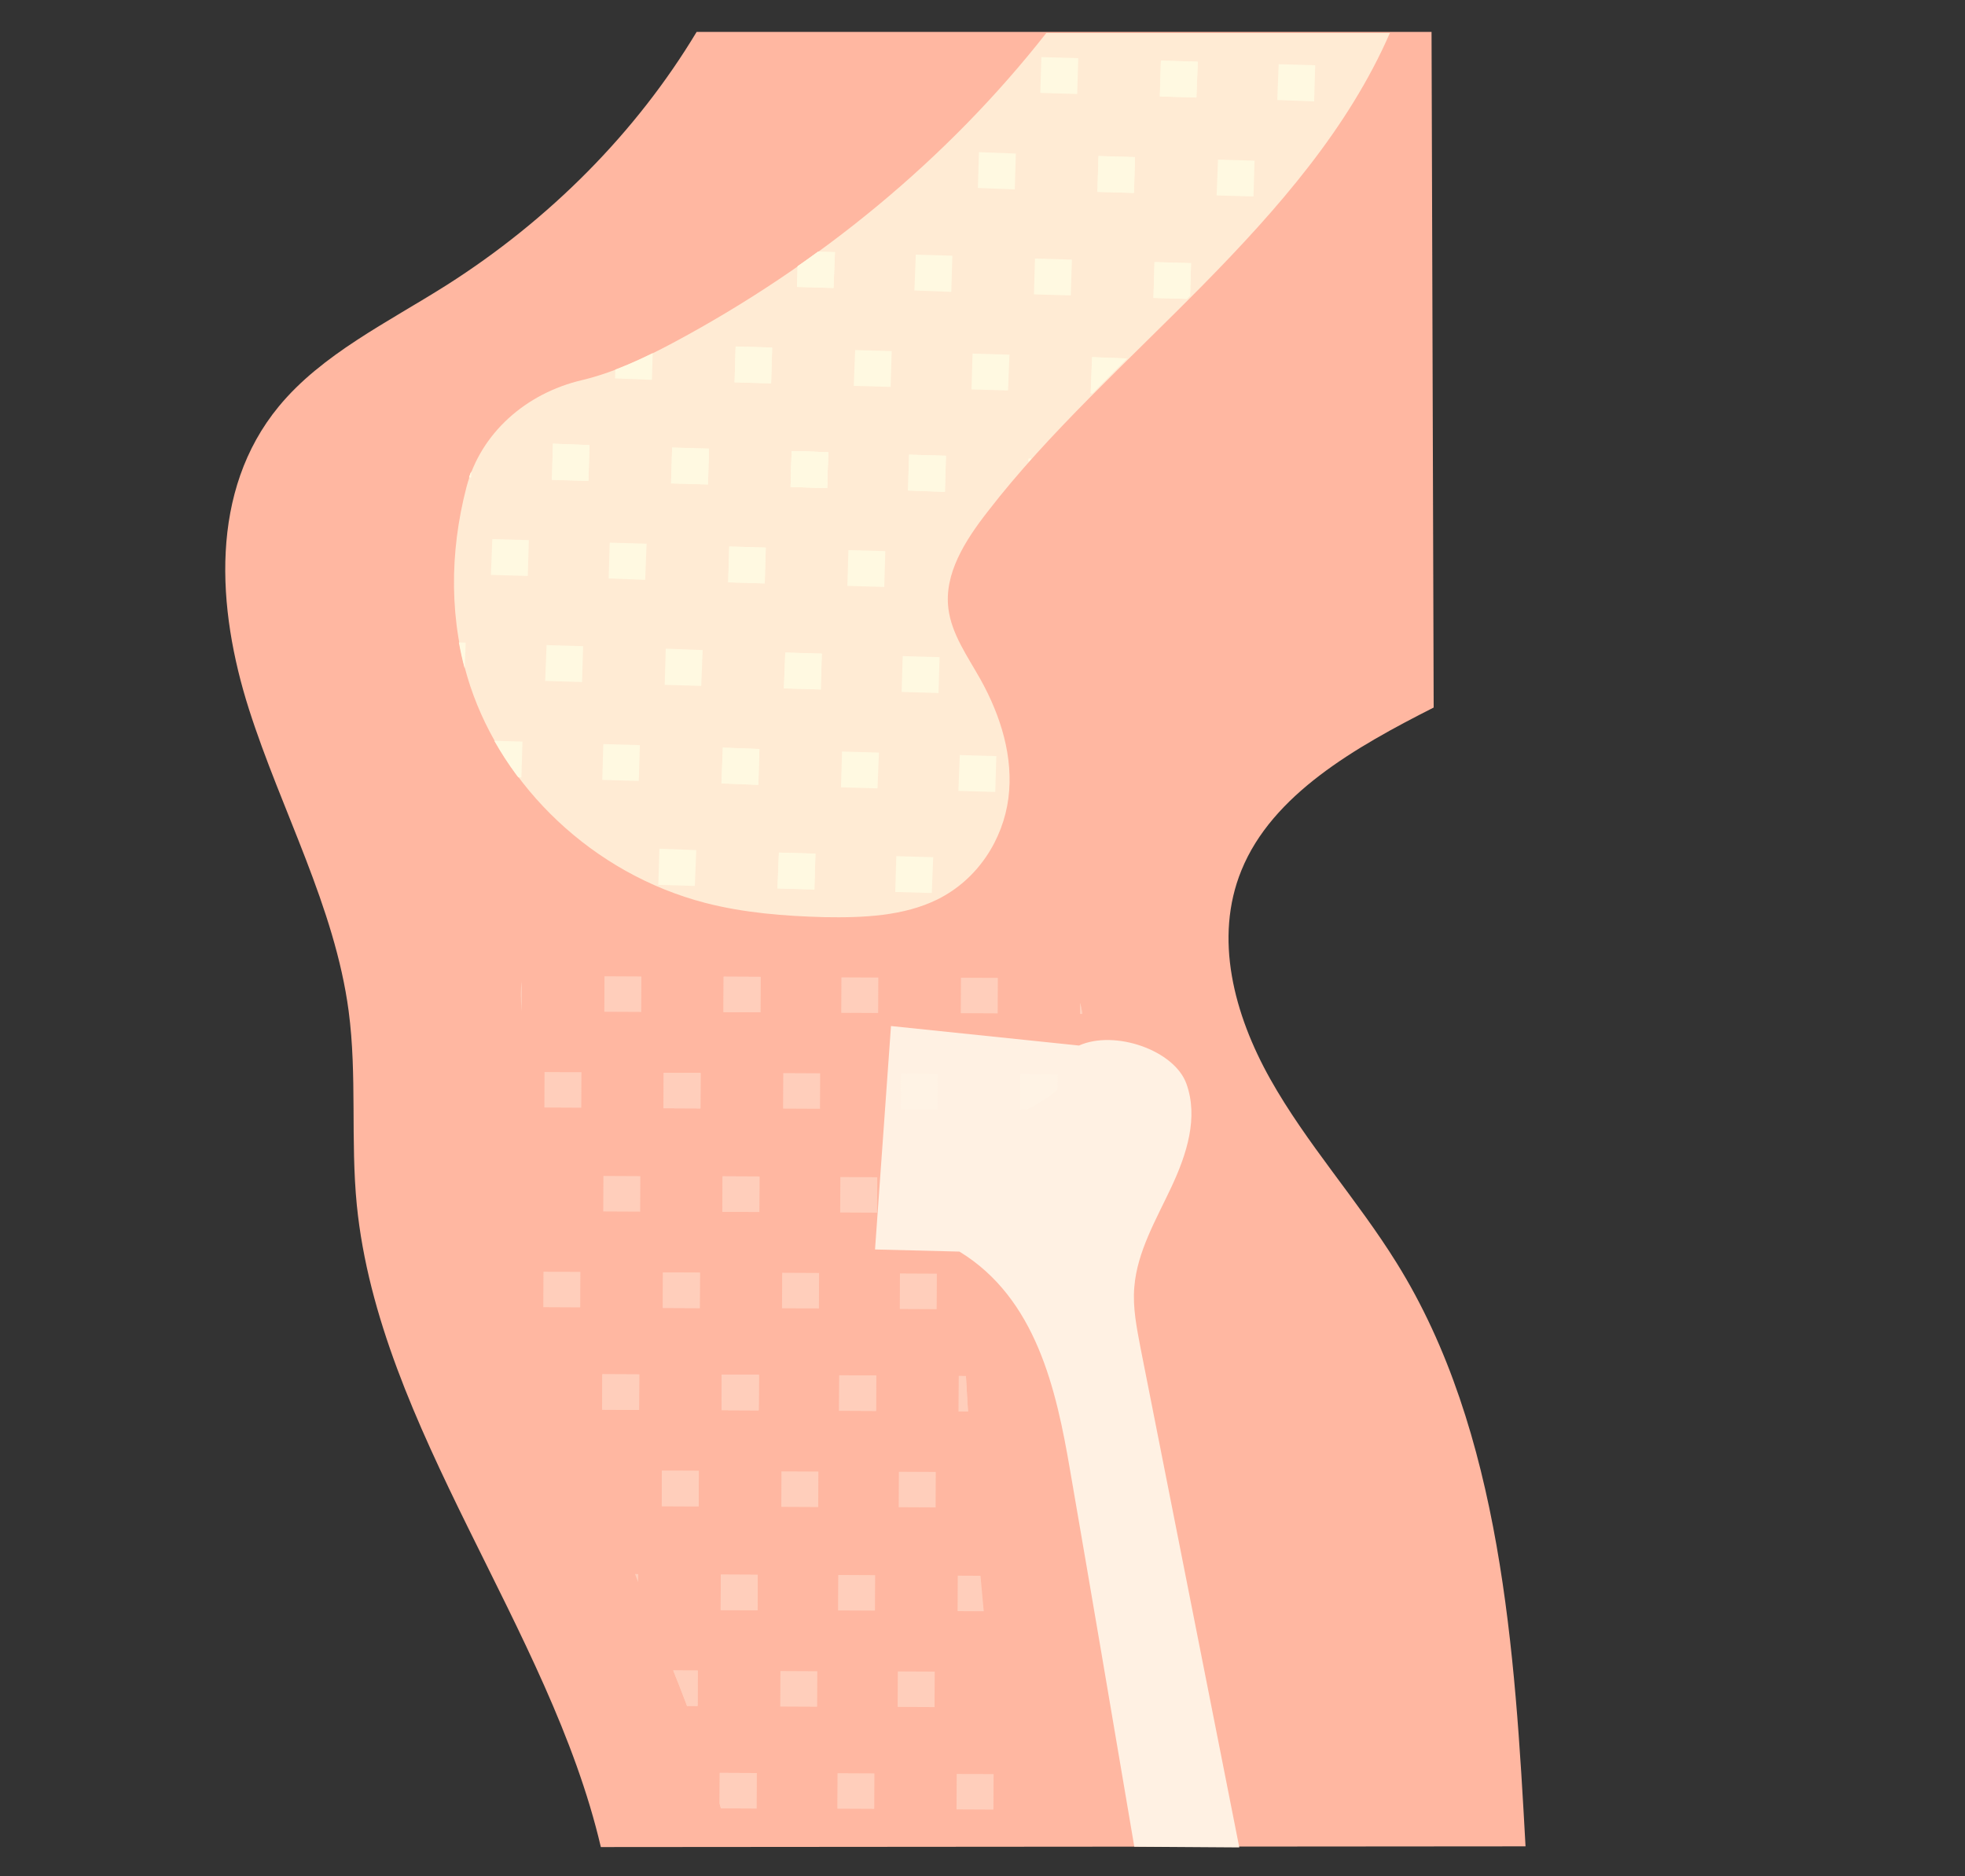 <?xml version="1.0" encoding="UTF-8"?> <!-- Generator: Adobe Illustrator 24.3.0, SVG Export Plug-In . SVG Version: 6.00 Build 0) --> <svg xmlns="http://www.w3.org/2000/svg" xmlns:xlink="http://www.w3.org/1999/xlink" id="Слой_1" x="0px" y="0px" viewBox="0 0 554 529" style="enable-background:new 0 0 554 529;" xml:space="preserve"><rect x="0" y="0" width="554" height="529" fill="#333333" stroke="none"/> <style type="text/css"> .st0{display:none;} .st1{display:inline;fill:#D85D5D;} .st2{display:inline;} .st3{fill:#C0E2DD;} .st4{display:inline;fill:#FF9688;} .st5{fill:#F97575;} .st6{fill:#FF9688;} .st7{display:inline;fill:#A3669F;} .st8{display:none;fill:#A3669F;} .st9{display:inline;fill:#FF8398;} .st10{fill:#EF567F;} .st11{fill:#FFB7A1;} .st12{fill:#FFF1E3;} .st13{opacity:0.36;clip-path:url(#SVGID_2_);} .st14{fill:#FFF8E9;} .st15{fill:#FFEBD4;} .st16{clip-path:url(#SVGID_4_);} .st17{fill:#FFF9E1;} </style> <g class="st0"> <path class="st1" d="M310.5,441.1c4.9,126,198.8,79.3,198.8,79.3"></path> <path class="st1" d="M26.8,516.5c0,0,184.1,50.6,189-75.4"></path> <g class="st2"> <path class="st3" d="M281.6,0.3v183.9l40.3,27.3v46.2l-44.5-24.3c-10.4-5.7-23-5.7-33.5,0l-44.5,24.3v-46.2l40.3-27.3V0.3H281.6z"></path> </g> <path class="st4" d="M81.7,209.3C66.3,235.9,57,261.1,51.2,282c-4.1,2.9-15.1,11.6-20.6,27.5"></path> <g class="st2"> <path class="st5" d="M220,299.6c-3.3-59.3-11.4-112.4-21.4-158.2c-3.6-16.5-20-25.4-34.8-21.6c24.8,90.7,8,187.8-47.9,262.5 c-34.3,45.8-76.5,74-115.7,91.5c0.7,13,2.8,24.7,5.5,34.8c2.4,9.2,13.2,13.3,21.1,7.9C59,494.4,79,486.9,98.3,484.1 c15.3-2.2,37.8-3.4,65.7-4.9l0.6,0c29.1-1.5,52.3-24.6,54.4-53.7C221.8,387.5,222.5,345.3,220,299.6z"></path> </g> <g class="st2"> <path class="st6" d="M403.1,481.6c9.6,0.7,18,1.5,24.8,2.5c19.4,2.8,39.4,10.3,71.5,32.4c7.9,5.4,18.7,1.3,21.1-7.9 c3.3-12.5,5.8-27.3,5.7-44.1c-0.1-59.6-19.9-101.6-31.6-115.8C494.7,348.7,497,411.7,403.1,481.6z"></path> </g> <g class="st2"> <path class="st6" d="M475,282c-5.8-20.9-15.1-46.1-30.4-72.6c-21.5-37.1-47.7-64.4-71-83.9c-16.4-13.7-41.5-4.9-46,16 c-9.9,45.8-18.1,98.9-21.4,158.2c-1,18.1-1.5,35.6-1.5,52.5C447.3,318.7,475,282,475,282z"></path> </g> <g class="st2"> <path class="st5" d="M361.6,479.2l0.6,0c15.4,0.8,29.1,1.6,40.9,2.4c93.8-69.9,91.5-132.9,91.5-132.9c1.7-4.3,7.5-20.4,1-39.3 c-5.5-15.8-16.5-24.5-20.6-27.5c0,0-27.8,36.7-170.3,70.2c-0.1,25.9,0.8,50.4,2.4,73.4C309.2,454.6,332.5,477.6,361.6,479.2z"></path> </g> <g class="st2"> <path class="st6" d="M115.9,381.2c55.9-74.7,72.7-171.8,47.9-262.5c-3.9,1-7.7,2.8-11.2,5.7c-23.3,19.4-49.5,46.7-71,83.9 C66.3,234.8,57,260,51.2,280.9c-4.1,2.9-15.1,11.6-20.6,27.5c-6.5,18.8-0.7,35,1,39.3C19.9,361.9,0,403.8-0.1,463.4 c0,3.2,0.1,6.3,0.3,9.3C39.4,455.3,81.6,427,115.9,381.2z"></path> </g> </g> <g class="st0"> <path class="st7" d="M153.4,395.4c5.1,18.7,19.6,41.2,38,45.3c20.9,4.7,43.1-4.7,55-23.6c-2.6,12.8-7.6,29.8-17.7,48.1 c-6.4,11.6-13.3,21.1-19.6,28.5l35.3,0c57.9-65.8,75.3-132.2,75.3-132.2v-69.4l-166.3,12.3V395.4z"></path> </g> <path class="st8" d="M249.5,476.8c57.9-65.8,75.3-132.2,75.3-132.2"></path> <g class="st0"> <path class="st9" d="M271.5,69.5c0,0,40.1-34.4,90,13.7c0,0,48.1-27.5,81.4,23.6c0,0,35.3-12.8,55.9,51c0,0,47.3,15.7,41.8,90.3 c-5.5,74.6-100.7,49.1-100.7,49.1s-20.6,65.7-100.1,41.2c0,0-61.8,33.4-101.1-12.8c0,0-11.8,86-121,43.5c0,0-6.5,26.2-39.3,23.6 c-32.7-2.6-66.7-41.9-43.2-74.6c0,0-50.2-49.9,2.3-97.5c-0.7-2.8-6.3-25.7,9-45.8c13.6-17.8,33.7-20.1,37.1-20.5 c-0.2-2.1-3.6-37.9,24.2-59.4c20.5-15.8,43.8-13.1,48.4-12.4c25.9-27.3,67.7-36.4,94.2-26.8C256.3,57.8,263.8,61.7,271.5,69.5z"></path> </g> <g class="st0"> <g class="st2"> <path class="st10" d="M330.8,156c13.4,10.7,18.2,36.3,2.9,60.5l13,8.2c16.9-26.9,15.2-60.2-3.3-78l1.2-29.8l-15.4-0.6l-0.8,21 c-12.5-4.6-25.1-3.1-30.9-2l2.9,15.1C306,149.3,320.3,147.7,330.8,156z"></path> </g> <g class="st2"> <path class="st10" d="M424.9,247.1c-17.2-4.3-36.1,1.1-50.9,14c-3.9-7.5-10.8-16.6-22.9-21.9c-16.7-7.4-31.9-2.8-39.7,0.7 c-7.3-5.9-22.5-15.5-42.6-13.6c-17.3,1.6-32.9,11.2-42.7,25.7c-6.8-6-17.2-12.8-31.3-15.3c-25.9-4.6-45.4,8.6-50.7,12.8l9.4,12.1 c4.1-3.2,18.9-13.3,38.6-9.8c16.3,2.9,26.2,13.4,29.7,17.8c1.7,2.1,4.3,3.2,7,2.8c2.7-0.4,5-2.1,6-4.5c6.5-14.8,20-24.9,35.4-26.3 c19-1.8,32.1,10.5,34.5,13c2.5,2.6,6.6,3,9.6,1.1c0.6-0.4,14.8-9.3,30.5-2.4c15.2,6.7,18.5,22.7,18.6,23.4c0.6,2.9,2.8,5.3,5.7,6 c0.6,0.2,1.2,0.2,1.8,0.2c2.3,0,4.5-1,6-2.9c11.8-14.7,29.1-21.7,44.1-18c9,2.3,15.4,7.9,19.1,12.3l11.7-10 C446.7,258.2,437.8,250.3,424.9,247.1z"></path> </g> <g class="st2"> <path class="st10" d="M162.6,183.2c2.4,0.1,4.8-1,6.4-3c1.5-2,2-4.5,1.3-6.9c-4.8-15.8,1.5-32.8,14.2-38.6 c12.5-5.7,26.2,2.5,26.8,2.8l8-13.1c-3.5-2.1-22.1-12.4-41.2-3.7c-17.3,7.9-26.8,27.4-24.4,47.7c-9.8,1.5-25,6.3-35.5,20.8 c-6.8,9.4-9.1,19.3-9.7,27.1c-10.4-2.1-21.2-0.5-30.2,4.8l0.6-0.6c-1.7-1.7-7-8-5.8-16.1c0.8-5.5,4.2-9.5,6.2-11.4l-10.6-11.1 c-5.9,5.6-9.7,12.8-10.8,20.2c-2.1,14.1,5.9,24.6,9.3,28.3c-9.8,11.9-12.8,28.8-6.9,44.5c1.1,3,4,5,7.2,5c0.1,0,0.1,0,0.2,0 c4.5-0.2,9.2,1.8,12.3,5.3c3,3.2,4.4,7.3,4.1,11.2c-0.4,3.9-2.7,7.6-6.2,10.2c-3.8,2.8-8.6,3.7-13.2,2.7l-3.4,15 c2.3,0.5,4.7,0.8,7.1,0.8c6.6,0,13.1-2.1,18.6-6c7.1-5.1,11.7-12.9,12.5-21.2c0.8-8.3-2.1-16.7-8.1-23.1 c-4.8-5.2-11.1-8.6-17.9-9.7c-2.4-11.4,1.8-23.3,10.9-29.6c8.2-5.7,19.2-6.2,28.8-1.4c2.6,1.3,5.6,1,8-0.7 c2.3-1.7,3.5-4.5,3.1-7.4c-0.7-4.7-1.5-16.7,6.5-27.7C141.9,182.6,161.7,183.1,162.6,183.2z"></path> </g> <g class="st2"> <path class="st10" d="M219.1,152.2c-18.6,3.4-33,19-35.1,38.2l15.3,1.6c1.3-12.4,10.6-22.5,22.5-24.7c12.8-2.3,25.8,5,30.7,17.5 l14.3-5.7c-4.4-11.1-12.9-19.5-23.1-24c-1.3-8.4,2-17,8.8-22.1c7.8-5.8,18.7-5.8,26.5,0.2l9.3-12.2c-13.2-10.1-31.7-10.1-45-0.2 c-9.8,7.3-15.2,18.9-15.3,30.8C225.1,151.5,222.1,151.7,219.1,152.2z"></path> </g> <g class="st2"> <path class="st10" d="M318.6,296.2c-16.5,2-28.4-7.9-30.6-9.9c-1.6-1.4-3.6-2.2-5.8-1.9c-2.1,0.2-4,1.2-5.4,2.9 c-2,2.5-7.7,8.5-16.5,9.6c-9.6,1.2-19.5-3.9-25.3-12.9c-1.5-2.4-4.2-3.7-7-3.5c-2.8,0.2-5.3,1.9-6.4,4.5 c-5.8,12.8-17.6,21.3-29.9,21.7c-9.9,0.4-17.5-4.5-21.1-7.5l-9.6,12c5.1,4.1,15.7,10.9,29.8,10.9c0.5,0,0.9,0,1.4,0 c14.8-0.5,28.5-8.2,37.6-20.7c9,8.1,20.8,12.2,32.5,10.8c9.5-1.2,16.7-5.7,21.4-9.8c7.4,5,20.3,11.1,36.8,9.2 c19.1-2.3,30.9-14.1,35.1-19l-11.8-9.9C340.7,286.1,332.2,294.5,318.6,296.2z"></path> </g> <g class="st2"> <path class="st10" d="M493.4,187.3c-5.5-4.7-12-7.7-18.9-9.3c1.3-16.1-5.3-31.9-18-41.9c-11.8-9.3-27.3-12.4-41.7-8.8 c-1.7-6.3-5.5-14.2-13.8-19.6c-8.6-5.6-17.6-5.6-22.2-5.1l1.7,15.3c2.5-0.3,7.5-0.3,12.1,2.7c8.4,5.5,8.3,16.8,8.3,17 c-0.1,2.7,1.3,5.2,3.6,6.7c2.3,1.4,5.1,1.6,7.5,0.4c11.4-5.6,25.2-4.2,35,3.6c8.8,6.9,13.2,17.9,12.2,29 c-5.9,0.7-11.7,2.4-17.3,5.2l7,13.7c11.8-6,25.4-4.9,34.7,3c13.2,11.1,9.6,29.9,8.7,33.6c-3.4,14.6-15,22.5-18.5,24.6l7.9,13.2 c6.2-3.7,21-14.3,25.6-34.3C508.5,230.9,513.5,204.1,493.4,187.3z"></path> </g> </g> <g> <path class="st11" d="M404.2,199.5c-22.1,11.2-45.5,24.5-54.2,45.9c-7.8,19.1-2.1,40.6,8.1,58.8s24.6,34.1,35.6,51.8 c29.7,47.6,33.4,110.1,36.4,164.6l-260.7,0.2c-14.4-61.7-62.5-118.1-68.8-181c-1.8-18.2,0.1-36.6-2.3-54.7 c-3.9-29.4-19-56.6-28.1-85.1c-9.1-28.5-11.2-61.6,8.4-85.4c12.1-14.7,30.7-23.7,47.3-34.2c29.1-18.5,53.5-43.1,70.5-71.4h207.2 L404.2,199.5z"></path> </g> <g> <path class="st12" d="M304.2,294.8c10.1-4.5,26.9,1.3,30.3,10.8c3.4,9.5,0.1,19.8-4.2,29c-4.3,9.2-9.7,18.3-10.5,28.3 c-0.5,5.8,0.7,11.6,1.8,17.4c8.3,42.1,19.5,98.5,27.8,140.6l-29.6-0.2c-6-35.4-12-70.8-18.1-106.1c-3.9-22.9-9.6-48.5-31.2-61.7 l-23.8-0.6l4.5-63L304.2,294.8z"></path> </g> <g> <defs> <path id="SVGID_1_" d="M285,520.8c-8.2-60.8-13.1-121.9-14.8-183.1c-0.1-4.3-0.2-8.7,1.9-12.6c4.7-8.6,17.8-10.7,25.5-17.5 c5.2-4.6,7.7-11.3,7.8-17.8c0.2-10.7-7-22.2-19-24.4c-6.6-1.2-13.4,0.5-19.9,2c-32.9,7.4-67.9,7.9-101.1,1.3 c-4.4-0.9-9.4-1.8-13.3,0.3c-4.9,2.6-5.5,8.5-5.2,13.5c1.2,22.7,9.4,45.2,5.9,67.7c-1.9,12.3-7.4,24.8-3.9,36.8 c2.9,10.1,11.5,18,17.4,27.1c4.7,7.4,7.7,15.5,10.5,23.6c9.7,27.2,19.7,45.5,29,81.5L285,520.8z"></path> </defs> <clipPath id="SVGID_2_"> <use xlink:href="#SVGID_1_" style="overflow:visible;"></use> </clipPath> <g class="st13"> <g> <g> <rect x="203.5" y="387.6" transform="matrix(1 4.720389e-03 -4.720389e-03 1 1.856 -0.981)" class="st14" width="10.4" height="10"></rect> </g> <g> <rect x="169.8" y="387.5" transform="matrix(1 4.720435e-03 -4.720435e-03 1 1.855 -0.822)" class="st14" width="10.4" height="10"></rect> </g> <g> <rect x="136.1" y="387.3" transform="matrix(1 4.720389e-03 -4.720389e-03 1 1.854 -0.663)" class="st14" width="10.4" height="10"></rect> </g> <g> <rect x="102.9" y="387.2" transform="matrix(1 4.720389e-03 -4.720389e-03 1 1.853 -0.506)" class="st14" width="10.4" height="10"></rect> </g> <g> <rect x="186.6" y="414.7" transform="matrix(1 4.720389e-03 -4.720389e-03 1 1.983 -0.9)" class="st14" width="10.4" height="10"></rect> </g> <g> <rect x="152.9" y="414.5" transform="matrix(1 4.720435e-03 -4.720435e-03 1 1.982 -0.742)" class="st14" width="10.4" height="10"></rect> </g> <g> <rect x="119.7" y="414.4" transform="matrix(1 4.720435e-03 -4.720435e-03 1 1.981 -0.585)" class="st14" width="10.4" height="10"></rect> </g> <g> <rect x="86.1" y="414.2" transform="matrix(1 4.720389e-03 -4.720389e-03 1 1.98 -0.426)" class="st14" width="10.4" height="10"></rect> </g> <g> <rect x="203.2" y="444" transform="matrix(1 4.720389e-03 -4.720389e-03 1 2.122 -0.979)" class="st14" width="10.4" height="10"></rect> </g> <g> <rect x="169.5" y="443.8" transform="matrix(1 4.720435e-03 -4.720435e-03 1 2.12 -0.82)" class="st14" width="10.4" height="10"></rect> </g> <g> <rect x="135.8" y="443.6" transform="matrix(1 4.720389e-03 -4.720389e-03 1 2.119 -0.661)" class="st14" width="10.4" height="10"></rect> </g> <g> <rect x="102.7" y="443.5" transform="matrix(1 4.720389e-03 -4.720389e-03 1 2.118 -0.504)" class="st14" width="10.4" height="10"></rect> </g> <g> <rect x="186.3" y="471" transform="matrix(1 4.720389e-03 -4.720389e-03 1 2.249 -0.898)" class="st14" width="10.4" height="10"></rect> </g> <g> <rect x="152.6" y="470.9" transform="matrix(1 4.710782e-03 -4.710782e-03 1 2.244 -0.738)" class="st14" width="10.4" height="10"></rect> </g> <g> <rect x="119.5" y="470.7" transform="matrix(1 4.720389e-03 -4.720389e-03 1 2.247 -0.583)" class="st14" width="10.4" height="10"></rect> </g> <g> <rect x="85.8" y="470.5" transform="matrix(1 4.710736e-03 -4.710736e-03 1 2.241 -0.423)" class="st14" width="10.4" height="10"></rect> </g> <g> <rect x="202.9" y="499.9" transform="matrix(1 4.720389e-03 -4.720389e-03 1 2.386 -0.977)" class="st14" width="10.4" height="10"></rect> </g> <g> <rect x="169.2" y="499.7" transform="matrix(1 4.720435e-03 -4.720435e-03 1 2.385 -0.818)" class="st14" width="10.4" height="10"></rect> </g> <g> <rect x="135.5" y="499.6" transform="matrix(1 4.720435e-03 -4.720435e-03 1 2.383 -0.659)" class="st14" width="10.4" height="10"></rect> </g> <g> <rect x="102.4" y="499.4" transform="matrix(1 4.720389e-03 -4.720389e-03 1 2.382 -0.502)" class="st14" width="10.4" height="10"></rect> </g> </g> <g> <g> <rect x="204" y="275.4" transform="matrix(1 4.720389e-03 -4.720389e-03 1 1.326 -0.984)" class="st14" width="10.4" height="10"></rect> </g> <g> <rect x="170.4" y="275.3" transform="matrix(1 4.720435e-03 -4.720435e-03 1 1.325 -0.826)" class="st14" width="10.4" height="10"></rect> </g> <g> <rect x="136.7" y="275.1" transform="matrix(1 4.720389e-03 -4.720389e-03 1 1.324 -0.666)" class="st14" width="10.4" height="10"></rect> </g> <g> <rect x="103.5" y="274.9" transform="matrix(1 4.720389e-03 -4.720389e-03 1 1.323 -0.51)" class="st14" width="10.4" height="10"></rect> </g> <g> <rect x="187.1" y="302.5" transform="matrix(1 4.720389e-03 -4.720389e-03 1 1.454 -0.904)" class="st14" width="10.4" height="10"></rect> </g> <g> <rect x="153.5" y="302.3" transform="matrix(1 4.720435e-03 -4.720435e-03 1 1.452 -0.746)" class="st14" width="10.4" height="10"></rect> </g> <g> <rect x="120.3" y="302.2" transform="matrix(1 4.720389e-03 -4.720389e-03 1 1.451 -0.589)" class="st14" width="10.4" height="10"></rect> </g> <g> <rect x="86.6" y="302" transform="matrix(1 4.720435e-03 -4.720435e-03 1 1.45 -0.43)" class="st14" width="10.4" height="10"></rect> </g> <g> <rect x="203.7" y="331.7" transform="matrix(1 4.720389e-03 -4.720389e-03 1 1.592 -0.982)" class="st14" width="10.4" height="10"></rect> </g> <g> <rect x="170.1" y="331.6" transform="matrix(1 4.720435e-03 -4.720435e-03 1 1.591 -0.824)" class="st14" width="10.4" height="10"></rect> </g> <g> <rect x="136.4" y="331.4" transform="matrix(1 4.720389e-03 -4.720389e-03 1 1.59 -0.664)" class="st14" width="10.4" height="10"></rect> </g> <g> <rect x="103.2" y="331.2" transform="matrix(1 4.720435e-03 -4.720435e-03 1 1.589 -0.508)" class="st14" width="10.4" height="10"></rect> </g> <g> <rect x="186.9" y="358.8" transform="matrix(1 4.720389e-03 -4.720389e-03 1 1.719 -0.902)" class="st14" width="10.4" height="10"></rect> </g> <g> <rect x="153.2" y="358.6" transform="matrix(1 4.710782e-03 -4.710782e-03 1 1.715 -0.742)" class="st14" width="10.4" height="10"></rect> </g> <g> <rect x="120" y="358.5" transform="matrix(1 4.720389e-03 -4.720389e-03 1 1.717 -0.587)" class="st14" width="10.4" height="10"></rect> </g> <g> <rect x="86.3" y="358.3" transform="matrix(1 4.720435e-03 -4.720435e-03 1 1.716 -0.428)" class="st14" width="10.4" height="10"></rect> </g> <g> <rect x="203.5" y="387.6" transform="matrix(1 4.720389e-03 -4.720389e-03 1 1.856 -0.981)" class="st14" width="10.4" height="10"></rect> </g> <g> <rect x="169.8" y="387.5" transform="matrix(1 4.720435e-03 -4.720435e-03 1 1.855 -0.822)" class="st14" width="10.4" height="10"></rect> </g> <g> <rect x="136.1" y="387.3" transform="matrix(1 4.720389e-03 -4.720389e-03 1 1.854 -0.663)" class="st14" width="10.4" height="10"></rect> </g> <g> <rect x="102.9" y="387.2" transform="matrix(1 4.720389e-03 -4.720389e-03 1 1.853 -0.506)" class="st14" width="10.4" height="10"></rect> </g> </g> <g> <g> <rect x="304" y="388.1" transform="matrix(1 4.720389e-03 -4.720389e-03 1 1.859 -1.455)" class="st14" width="10.4" height="10"></rect> </g> <g> <rect x="270.3" y="388" transform="matrix(1 4.720435e-03 -4.720435e-03 1 1.858 -1.296)" class="st14" width="10.4" height="10"></rect> </g> <g> <rect x="236.6" y="387.8" transform="matrix(1 4.720435e-03 -4.720435e-03 1 1.857 -1.137)" class="st14" width="10.4" height="10"></rect> </g> <g> <rect x="203.5" y="387.6" transform="matrix(1 4.720389e-03 -4.720389e-03 1 1.856 -0.981)" class="st14" width="10.4" height="10"></rect> </g> <g> <rect x="287.1" y="415.2" transform="matrix(1 4.720389e-03 -4.720389e-03 1 1.987 -1.375)" class="st14" width="10.4" height="10"></rect> </g> <g> <rect x="253.4" y="415" transform="matrix(1 4.720435e-03 -4.720435e-03 1 1.986 -1.216)" class="st14" width="10.4" height="10"></rect> </g> <g> <rect x="220.3" y="414.9" transform="matrix(1 4.720435e-03 -4.720435e-03 1 1.984 -1.06)" class="st14" width="10.4" height="10"></rect> </g> <g> <rect x="186.6" y="414.7" transform="matrix(1 4.720389e-03 -4.720389e-03 1 1.983 -0.9)" class="st14" width="10.4" height="10"></rect> </g> <g> <rect x="303.7" y="444.4" transform="matrix(1 4.720389e-03 -4.720389e-03 1 2.125 -1.453)" class="st14" width="10.4" height="10"></rect> </g> <g> <rect x="270" y="444.3" transform="matrix(1 4.720435e-03 -4.720435e-03 1 2.124 -1.294)" class="st14" width="10.4" height="10"></rect> </g> <g> <rect x="236.3" y="444.1" transform="matrix(1 4.720435e-03 -4.720435e-03 1 2.123 -1.135)" class="st14" width="10.4" height="10"></rect> </g> <g> <rect x="203.2" y="444" transform="matrix(1 4.720389e-03 -4.720389e-03 1 2.122 -0.979)" class="st14" width="10.4" height="10"></rect> </g> <g> <rect x="286.8" y="471.5" transform="matrix(1 4.720389e-03 -4.720389e-03 1 2.252 -1.373)" class="st14" width="10.4" height="10"></rect> </g> <g> <rect x="253.1" y="471.3" transform="matrix(1 4.720435e-03 -4.720435e-03 1 2.251 -1.214)" class="st14" width="10.4" height="10"></rect> </g> <g> <rect x="220" y="471.2" transform="matrix(1 4.720435e-03 -4.720435e-03 1 2.25 -1.058)" class="st14" width="10.4" height="10"></rect> </g> <g> <rect x="186.3" y="471" transform="matrix(1 4.720389e-03 -4.720389e-03 1 2.249 -0.898)" class="st14" width="10.4" height="10"></rect> </g> <g> <rect x="303.4" y="500.4" transform="matrix(1 4.720389e-03 -4.720389e-03 1 2.389 -1.451)" class="st14" width="10.4" height="10"></rect> </g> <g> <rect x="269.7" y="500.2" transform="matrix(1 4.720389e-03 -4.720389e-03 1 2.388 -1.292)" class="st14" width="10.4" height="10"></rect> </g> <g> <rect x="236.1" y="500" transform="matrix(1 4.720435e-03 -4.720435e-03 1 2.387 -1.133)" class="st14" width="10.4" height="10"></rect> </g> <g> <rect x="202.9" y="499.9" transform="matrix(1 4.720389e-03 -4.720389e-03 1 2.386 -0.977)" class="st14" width="10.4" height="10"></rect> </g> </g> <g> <g> <rect x="304.5" y="275.9" transform="matrix(1 4.720389e-03 -4.720389e-03 1 1.329 -1.459)" class="st14" width="10.4" height="10"></rect> </g> <g> <rect x="270.9" y="275.7" transform="matrix(1 4.720435e-03 -4.720435e-03 1 1.328 -1.3)" class="st14" width="10.4" height="10"></rect> </g> <g> <rect x="237.2" y="275.6" transform="matrix(1 4.720389e-03 -4.720389e-03 1 1.327 -1.141)" class="st14" width="10.4" height="10"></rect> </g> <g> <rect x="204" y="275.4" transform="matrix(1 4.720389e-03 -4.720389e-03 1 1.326 -0.984)" class="st14" width="10.4" height="10"></rect> </g> <g> <rect x="287.7" y="302.9" transform="matrix(1 4.720389e-03 -4.720389e-03 1 1.457 -1.379)" class="st14" width="10.4" height="10"></rect> </g> <g> <rect x="254" y="302.8" transform="matrix(1 4.720435e-03 -4.720435e-03 1 1.456 -1.22)" class="st14" width="10.4" height="10"></rect> </g> <g> <rect x="220.8" y="302.6" transform="matrix(1 4.720435e-03 -4.720435e-03 1 1.455 -1.063)" class="st14" width="10.4" height="10"></rect> </g> <g> <rect x="187.1" y="302.5" transform="matrix(1 4.720389e-03 -4.720389e-03 1 1.454 -0.904)" class="st14" width="10.4" height="10"></rect> </g> <g> <rect x="304.3" y="332.2" transform="matrix(1 4.720389e-03 -4.720389e-03 1 1.595 -1.457)" class="st14" width="10.4" height="10"></rect> </g> <g> <rect x="270.6" y="332" transform="matrix(1 4.720435e-03 -4.720435e-03 1 1.594 -1.298)" class="st14" width="10.4" height="10"></rect> </g> <g> <rect x="236.9" y="331.9" transform="matrix(1 4.720389e-03 -4.720389e-03 1 1.593 -1.139)" class="st14" width="10.4" height="10"></rect> </g> <g> <rect x="203.7" y="331.7" transform="matrix(1 4.720389e-03 -4.720389e-03 1 1.592 -0.982)" class="st14" width="10.4" height="10"></rect> </g> <g> <rect x="287.4" y="359.3" transform="matrix(1 4.720389e-03 -4.720389e-03 1 1.723 -1.377)" class="st14" width="10.4" height="10"></rect> </g> <g> <rect x="253.7" y="359.1" transform="matrix(1 4.720435e-03 -4.720435e-03 1 1.722 -1.218)" class="st14" width="10.4" height="10"></rect> </g> <g> <rect x="220.5" y="358.9" transform="matrix(1 4.720389e-03 -4.720389e-03 1 1.72 -1.061)" class="st14" width="10.4" height="10"></rect> </g> <g> <rect x="186.9" y="358.8" transform="matrix(1 4.720389e-03 -4.720389e-03 1 1.719 -0.902)" class="st14" width="10.4" height="10"></rect> </g> <g> <rect x="304" y="388.1" transform="matrix(1 4.720389e-03 -4.720389e-03 1 1.859 -1.455)" class="st14" width="10.4" height="10"></rect> </g> <g> <rect x="270.3" y="388" transform="matrix(1 4.720435e-03 -4.720435e-03 1 1.858 -1.296)" class="st14" width="10.4" height="10"></rect> </g> <g> <rect x="236.6" y="387.8" transform="matrix(1 4.720435e-03 -4.720435e-03 1 1.857 -1.137)" class="st14" width="10.4" height="10"></rect> </g> <g> <rect x="203.5" y="387.6" transform="matrix(1 4.720389e-03 -4.720389e-03 1 1.856 -0.981)" class="st14" width="10.4" height="10"></rect> </g> </g> <g> <g> <rect x="404.5" y="388.6" transform="matrix(1 4.720435e-03 -4.720435e-03 1 1.863 -1.929)" class="st14" width="10.4" height="10"></rect> </g> <g> <rect x="370.8" y="388.4" transform="matrix(1 4.720389e-03 -4.720389e-03 1 1.861 -1.77)" class="st14" width="10.4" height="10"></rect> </g> <g> <rect x="337.2" y="388.3" transform="matrix(1 4.720435e-03 -4.720435e-03 1 1.86 -1.612)" class="st14" width="10.4" height="10"></rect> </g> <g> <rect x="304" y="388.1" transform="matrix(1 4.720389e-03 -4.720389e-03 1 1.859 -1.455)" class="st14" width="10.4" height="10"></rect> </g> <g> <rect x="387.6" y="415.7" transform="matrix(1 4.720435e-03 -4.720435e-03 1 1.99 -1.849)" class="st14" width="10.4" height="10"></rect> </g> <g> <rect x="353.9" y="415.5" transform="matrix(1 4.720389e-03 -4.720389e-03 1 1.989 -1.69)" class="st14" width="10.4" height="10"></rect> </g> <g> <rect x="320.8" y="415.3" transform="matrix(1 4.720435e-03 -4.720435e-03 1 1.988 -1.534)" class="st14" width="10.4" height="10"></rect> </g> <g> <rect x="287.1" y="415.2" transform="matrix(1 4.720389e-03 -4.720389e-03 1 1.987 -1.375)" class="st14" width="10.4" height="10"></rect> </g> <g> <rect x="404.2" y="444.9" transform="matrix(1 4.720389e-03 -4.720389e-03 1 2.128 -1.927)" class="st14" width="10.4" height="10"></rect> </g> <g> <rect x="370.5" y="444.7" transform="matrix(1 4.720389e-03 -4.720389e-03 1 2.127 -1.768)" class="st14" width="10.4" height="10"></rect> </g> <g> <rect x="336.9" y="444.6" transform="matrix(1 4.720435e-03 -4.720435e-03 1 2.126 -1.61)" class="st14" width="10.4" height="10"></rect> </g> <g> <rect x="303.7" y="444.4" transform="matrix(1 4.720389e-03 -4.720389e-03 1 2.125 -1.453)" class="st14" width="10.4" height="10"></rect> </g> <g> <rect x="387.3" y="472" transform="matrix(1 4.720389e-03 -4.720389e-03 1 2.256 -1.847)" class="st14" width="10.4" height="10"></rect> </g> <g> <rect x="353.7" y="471.8" transform="matrix(1 4.720389e-03 -4.720389e-03 1 2.255 -1.689)" class="st14" width="10.4" height="10"></rect> </g> <g> <rect x="320.5" y="471.6" transform="matrix(1 4.720435e-03 -4.720435e-03 1 2.254 -1.532)" class="st14" width="10.4" height="10"></rect> </g> <g> <rect x="286.8" y="471.5" transform="matrix(1 4.720389e-03 -4.720389e-03 1 2.252 -1.373)" class="st14" width="10.4" height="10"></rect> </g> <g> <rect x="403.9" y="500.8" transform="matrix(1 4.720435e-03 -4.720435e-03 1 2.392 -1.926)" class="st14" width="10.4" height="10"></rect> </g> <g> <rect x="370.3" y="500.7" transform="matrix(1 4.720389e-03 -4.720389e-03 1 2.391 -1.767)" class="st14" width="10.4" height="10"></rect> </g> <g> <rect x="336.6" y="500.5" transform="matrix(1 4.710782e-03 -4.710782e-03 1 2.385 -1.604)" class="st14" width="10.4" height="10"></rect> </g> <g> <rect x="303.4" y="500.4" transform="matrix(1 4.720389e-03 -4.720389e-03 1 2.389 -1.451)" class="st14" width="10.4" height="10"></rect> </g> </g> <g> <g> <rect x="405.1" y="276.4" transform="matrix(1 4.710736e-03 -4.710736e-03 1 1.33 -1.929)" class="st14" width="10.4" height="10"></rect> </g> <g> <rect x="371.4" y="276.2" transform="matrix(1 4.720389e-03 -4.720389e-03 1 1.332 -1.774)" class="st14" width="10.4" height="10"></rect> </g> <g> <rect x="337.7" y="276" transform="matrix(1 4.720435e-03 -4.720435e-03 1 1.331 -1.615)" class="st14" width="10.4" height="10"></rect> </g> <g> <rect x="304.5" y="275.9" transform="matrix(1 4.720389e-03 -4.720389e-03 1 1.329 -1.459)" class="st14" width="10.4" height="10"></rect> </g> <g> <rect x="388.2" y="303.4" transform="matrix(1 4.720389e-03 -4.720389e-03 1 1.46 -1.853)" class="st14" width="10.4" height="10"></rect> </g> <g> <rect x="354.5" y="303.3" transform="matrix(1 4.720435e-03 -4.720435e-03 1 1.459 -1.694)" class="st14" width="10.4" height="10"></rect> </g> <g> <rect x="321.3" y="303.1" transform="matrix(1 4.720435e-03 -4.720435e-03 1 1.458 -1.538)" class="st14" width="10.4" height="10"></rect> </g> <g> <rect x="287.7" y="302.9" transform="matrix(1 4.720389e-03 -4.720389e-03 1 1.457 -1.379)" class="st14" width="10.4" height="10"></rect> </g> <g> <rect x="404.8" y="332.7" transform="matrix(1 4.720389e-03 -4.720389e-03 1 1.599 -1.931)" class="st14" width="10.4" height="10"></rect> </g> <g> <rect x="371.1" y="332.5" transform="matrix(1 4.720435e-03 -4.720435e-03 1 1.597 -1.772)" class="st14" width="10.4" height="10"></rect> </g> <g> <rect x="337.4" y="332.4" transform="matrix(1 4.720435e-03 -4.720435e-03 1 1.596 -1.613)" class="st14" width="10.4" height="10"></rect> </g> <g> <rect x="304.3" y="332.2" transform="matrix(1 4.720389e-03 -4.720389e-03 1 1.595 -1.457)" class="st14" width="10.4" height="10"></rect> </g> <g> <rect x="387.9" y="359.7" transform="matrix(1 4.720389e-03 -4.720389e-03 1 1.726 -1.851)" class="st14" width="10.4" height="10"></rect> </g> <g> <rect x="354.2" y="359.6" transform="matrix(1 4.720435e-03 -4.720435e-03 1 1.725 -1.692)" class="st14" width="10.4" height="10"></rect> </g> <g> <rect x="321.1" y="359.4" transform="matrix(1 4.720435e-03 -4.720435e-03 1 1.724 -1.536)" class="st14" width="10.4" height="10"></rect> </g> <g> <rect x="287.4" y="359.3" transform="matrix(1 4.720389e-03 -4.720389e-03 1 1.723 -1.377)" class="st14" width="10.4" height="10"></rect> </g> <g> <rect x="404.5" y="388.6" transform="matrix(1 4.720435e-03 -4.720435e-03 1 1.863 -1.929)" class="st14" width="10.4" height="10"></rect> </g> <g> <rect x="370.8" y="388.4" transform="matrix(1 4.720389e-03 -4.720389e-03 1 1.861 -1.77)" class="st14" width="10.4" height="10"></rect> </g> <g> <rect x="337.2" y="388.3" transform="matrix(1 4.720435e-03 -4.720435e-03 1 1.86 -1.612)" class="st14" width="10.4" height="10"></rect> </g> <g> <rect x="304" y="388.1" transform="matrix(1 4.720389e-03 -4.720389e-03 1 1.859 -1.455)" class="st14" width="10.4" height="10"></rect> </g> </g> </g> </g> <g> <path class="st15" d="M391.9,9.2c-23.4,53.8-79.4,90.9-113.4,135c-6.4,8.2-12.4,17.6-11.1,27.5c0.9,7.1,5.4,13.4,9,19.8 c5.8,10.4,9.4,22.1,7.9,33.6c-1.5,11.5-8.5,22.8-20,28.5c-9.5,4.7-20.9,5.2-31.9,5c-11.3-0.3-22.6-1.2-33.5-4 c-32-8.3-56.9-32.9-66.3-61.1c-6-18.2-5.9-37.6-1.1-56.1c4-15.3,16.8-26.5,32.5-30.2c8.9-2.1,17.6-6.2,25.5-10.4 c41.6-22.2,77.8-52.2,105.5-87.5H391.9z"></path> </g> <g> <defs> <path id="SVGID_3_" d="M388.3,17.3c-25.6,48.4-75.8,82.8-109.9,126.9c-6.4,8.2-12.4,17.6-11.1,27.5c0.9,7.1,5.4,13.4,9,19.8 c5.8,10.4,9.4,22.1,7.9,33.6c-1.5,11.5-8.5,22.8-20,28.5c-9.5,4.7-20.9,5.2-31.9,5c-11.3-0.3-22.6-1.2-33.5-4 c-32-8.3-56.9-32.9-66.3-61.1c-6-18.2-5.9-37.6-1.1-56.1c4-15.3,16.8-26.5,32.5-30.2c8.9-2.1,17.6-6.2,25.5-10.4 c41.6-22.2,77.8-52.2,105.5-87.5L388.3,17.3z"></path> </defs> <clipPath id="SVGID_4_"> <use xlink:href="#SVGID_3_" style="overflow:visible;"></use> </clipPath> <g class="st16"> <g> <g> <polygon class="st17" points="222.9,137.3 233.2,137.6 233.5,127.5 223.2,127.2 "></polygon> </g> <g> <polygon class="st17" points="189.2,136.3 199.6,136.6 199.9,126.5 189.5,126.2 "></polygon> </g> <g> <polygon class="st17" points="155.6,135.3 165.9,135.6 166.2,125.5 155.9,125.1 "></polygon> </g> <g> <polygon class="st17" points="122.4,134.2 132.8,134.6 133.1,124.4 122.7,124.1 "></polygon> </g> <g> <polygon class="st17" points="205.3,164.2 215.6,164.5 215.9,154.4 205.6,154.1 "></polygon> </g> <g> <polygon class="st17" points="171.6,163.1 181.9,163.5 182.3,153.3 171.9,153 "></polygon> </g> <g> <polygon class="st17" points="138.4,162.1 148.8,162.4 149.1,152.3 138.8,152 "></polygon> </g> <g> <polygon class="st17" points="104.8,161.1 115.1,161.4 115.5,151.3 105.1,151 "></polygon> </g> <g> <polygon class="st17" points="221,194.1 231.4,194.4 231.7,184.3 221.4,184 "></polygon> </g> <g> <polygon class="st17" points="187.4,193.1 197.7,193.4 198.1,183.3 187.7,182.9 "></polygon> </g> <g> <polygon class="st17" points="153.7,192 164.1,192.3 164.4,182.2 154.1,181.9 "></polygon> </g> <g> <polygon class="st17" points="120.6,191 130.9,191.3 131.3,181.2 120.9,180.9 "></polygon> </g> <g> <polygon class="st17" points="203.4,220.9 213.8,221.3 214.1,211.2 203.8,210.8 "></polygon> </g> <g> <polygon class="st17" points="169.8,219.9 180.1,220.2 180.4,210.1 170.1,209.8 "></polygon> </g> <g> <polygon class="st17" points="136.6,218.9 147,219.2 147.3,209.1 136.9,208.8 "></polygon> </g> <g> <polygon class="st17" points="103,217.9 113.3,218.2 113.6,208.1 103.3,207.8 "></polygon> </g> <g> <polygon class="st17" points="219.2,250.5 229.6,250.8 229.9,240.7 219.6,240.4 "></polygon> </g> <g> <polygon class="st17" points="185.6,249.5 195.9,249.8 196.3,239.7 185.9,239.3 "></polygon> </g> <g> <polygon class="st17" points="151.9,248.4 162.3,248.7 162.6,238.6 152.2,238.3 "></polygon> </g> <g> <polygon class="st17" points="118.8,247.4 129.1,247.7 129.4,237.6 119.1,237.3 "></polygon> </g> </g> <g> <g> <polygon class="st17" points="226.5,24.1 236.9,24.5 237.2,14.4 226.8,14 "></polygon> </g> <g> <polygon class="st17" points="192.9,23.1 203.2,23.4 203.5,13.3 193.2,13 "></polygon> </g> <g> <polygon class="st17" points="159.2,22.1 169.5,22.4 169.9,12.3 159.5,12 "></polygon> </g> <g> <polygon class="st17" points="126,21.1 136.4,21.4 136.7,11.3 126.4,11 "></polygon> </g> <g> <polygon class="st17" points="208.9,51 219.2,51.3 219.6,41.2 209.2,40.9 "></polygon> </g> <g> <polygon class="st17" points="175.2,50 185.6,50.3 185.9,40.2 175.6,39.9 "></polygon> </g> <g> <polygon class="st17" points="142.1,48.9 152.4,49.3 152.8,39.2 142.4,38.8 "></polygon> </g> <g> <polygon class="st17" points="108.4,47.9 118.8,48.2 119.1,38.1 108.7,37.8 "></polygon> </g> <g> <polygon class="st17" points="224.7,80.9 235,81.2 235.4,71.1 225,70.8 "></polygon> </g> <g> <polygon class="st17" points="191,79.9 201.4,80.2 201.7,70.1 191.3,69.8 "></polygon> </g> <g> <polygon class="st17" points="157.4,78.9 167.7,79.2 168,69.1 157.7,68.7 "></polygon> </g> <g> <polygon class="st17" points="124.2,77.8 134.6,78.2 134.9,68 124.5,67.7 "></polygon> </g> <g> <polygon class="st17" points="207.1,107.8 217.4,108.1 217.7,98 207.4,97.7 "></polygon> </g> <g> <polygon class="st17" points="173.4,106.7 183.8,107.1 184.1,96.9 173.7,96.6 "></polygon> </g> <g> <polygon class="st17" points="140.3,105.7 150.6,106 150.9,95.9 140.6,95.6 "></polygon> </g> <g> <polygon class="st17" points="106.6,104.7 116.9,105 117.3,94.9 106.9,94.6 "></polygon> </g> <g> <polygon class="st17" points="222.9,137.3 233.2,137.6 233.5,127.5 223.2,127.2 "></polygon> </g> <g> <polygon class="st17" points="189.2,136.3 199.6,136.6 199.9,126.5 189.5,126.2 "></polygon> </g> <g> <polygon class="st17" points="155.6,135.3 165.9,135.6 166.2,125.5 155.9,125.1 "></polygon> </g> <g> <polygon class="st17" points="122.4,134.2 132.8,134.6 133.1,124.4 122.7,124.1 "></polygon> </g> </g> <g> <g> <polygon class="st17" points="323.3,140.4 333.7,140.7 334,130.6 323.7,130.3 "></polygon> </g> <g> <polygon class="st17" points="289.7,139.4 300,139.7 300.4,129.6 290,129.3 "></polygon> </g> <g> <polygon class="st17" points="256,138.3 266.4,138.7 266.7,128.5 256.3,128.2 "></polygon> </g> <g> <polygon class="st17" points="222.9,137.3 233.2,137.6 233.5,127.5 223.2,127.2 "></polygon> </g> <g> <polygon class="st17" points="305.7,167.2 316.1,167.6 316.4,157.5 306.1,157.1 "></polygon> </g> <g> <polygon class="st17" points="272.1,166.2 282.4,166.5 282.7,156.4 272.4,156.1 "></polygon> </g> <g> <polygon class="st17" points="238.9,165.2 249.3,165.5 249.6,155.4 239.2,155.1 "></polygon> </g> <g> <polygon class="st17" points="205.3,164.2 215.6,164.5 215.9,154.4 205.6,154.1 "></polygon> </g> <g> <polygon class="st17" points="321.5,197.2 331.9,197.5 332.2,187.4 321.8,187.1 "></polygon> </g> <g> <polygon class="st17" points="287.9,196.1 298.2,196.5 298.5,186.3 288.2,186 "></polygon> </g> <g> <polygon class="st17" points="254.2,195.1 264.6,195.4 264.9,185.3 254.5,185 "></polygon> </g> <g> <polygon class="st17" points="221,194.1 231.4,194.4 231.7,184.3 221.4,184 "></polygon> </g> <g> <polygon class="st17" points="303.9,224 314.3,224.3 314.6,214.2 304.2,213.9 "></polygon> </g> <g> <polygon class="st17" points="270.2,223 280.6,223.3 280.9,213.2 270.6,212.9 "></polygon> </g> <g> <polygon class="st17" points="237.1,222 247.4,222.3 247.8,212.2 237.4,211.9 "></polygon> </g> <g> <polygon class="st17" points="203.4,220.9 213.8,221.3 214.1,211.2 203.8,210.8 "></polygon> </g> <g> <polygon class="st17" points="319.7,253.6 330.1,253.9 330.4,243.8 320,243.5 "></polygon> </g> <g> <polygon class="st17" points="286,252.5 296.4,252.9 296.7,242.7 286.4,242.4 "></polygon> </g> <g> <polygon class="st17" points="252.4,251.5 262.7,251.8 263.1,241.7 252.7,241.4 "></polygon> </g> <g> <polygon class="st17" points="219.2,250.5 229.6,250.8 229.9,240.7 219.6,240.4 "></polygon> </g> </g> <g> <g> <polygon class="st17" points="327,27.2 337.3,27.5 337.7,17.4 327.3,17.1 "></polygon> </g> <g> <polygon class="st17" points="293.3,26.2 303.7,26.5 304,16.4 293.6,16.1 "></polygon> </g> <g> <polygon class="st17" points="259.7,25.2 270,25.5 270.3,15.4 260,15.1 "></polygon> </g> <g> <polygon class="st17" points="226.5,24.1 236.9,24.5 237.2,14.4 226.8,14 "></polygon> </g> <g> <polygon class="st17" points="309.4,54.1 319.7,54.4 320,44.3 309.7,44 "></polygon> </g> <g> <polygon class="st17" points="275.7,53 286.1,53.4 286.4,43.3 276,42.9 "></polygon> </g> <g> <polygon class="st17" points="242.6,52 252.9,52.3 253.2,42.2 242.9,41.9 "></polygon> </g> <g> <polygon class="st17" points="208.9,51 219.2,51.3 219.6,41.2 209.2,40.9 "></polygon> </g> <g> <polygon class="st17" points="325.2,84 335.5,84.3 335.8,74.2 325.5,73.9 "></polygon> </g> <g> <polygon class="st17" points="291.5,83 301.9,83.3 302.2,73.2 291.8,72.9 "></polygon> </g> <g> <polygon class="st17" points="257.8,81.9 268.2,82.3 268.5,72.1 258.2,71.8 "></polygon> </g> <g> <polygon class="st17" points="224.7,80.9 235,81.2 235.4,71.1 225,70.8 "></polygon> </g> <g> <polygon class="st17" points="307.5,110.9 317.9,111.2 318.2,101.1 307.9,100.7 "></polygon> </g> <g> <polygon class="st17" points="273.9,109.8 284.2,110.1 284.6,100 274.2,99.7 "></polygon> </g> <g> <polygon class="st17" points="240.7,108.8 251.1,109.1 251.4,99 241.1,98.7 "></polygon> </g> <g> <polygon class="st17" points="207.1,107.8 217.4,108.1 217.7,98 207.4,97.7 "></polygon> </g> <g> <polygon class="st17" points="323.3,140.4 333.7,140.7 334,130.6 323.7,130.3 "></polygon> </g> <g> <polygon class="st17" points="289.7,139.4 300,139.7 300.4,129.6 290,129.3 "></polygon> </g> <g> <polygon class="st17" points="256,138.3 266.4,138.7 266.7,128.5 256.3,128.2 "></polygon> </g> <g> <polygon class="st17" points="222.9,137.3 233.2,137.6 233.5,127.5 223.2,127.2 "></polygon> </g> </g> <g> <g> <polygon class="st17" points="423.8,143.5 434.2,143.8 434.5,133.7 424.1,133.4 "></polygon> </g> <g> <polygon class="st17" points="390.2,142.4 400.5,142.8 400.8,132.7 390.5,132.3 "></polygon> </g> <g> <polygon class="st17" points="356.5,141.4 366.8,141.7 367.2,131.6 356.8,131.3 "></polygon> </g> <g> <polygon class="st17" points="323.3,140.4 333.7,140.7 334,130.6 323.7,130.3 "></polygon> </g> <g> <polygon class="st17" points="406.2,170.3 416.6,170.6 416.9,160.5 406.5,160.2 "></polygon> </g> <g> <polygon class="st17" points="372.5,169.3 382.9,169.6 383.2,159.5 372.9,159.2 "></polygon> </g> <g> <polygon class="st17" points="339.4,168.3 349.7,168.6 350.1,158.5 339.7,158.2 "></polygon> </g> <g> <polygon class="st17" points="305.7,167.2 316.1,167.6 316.4,157.5 306.1,157.1 "></polygon> </g> <g> <polygon class="st17" points="422,200.3 432.3,200.6 432.7,190.5 422.3,190.1 "></polygon> </g> <g> <polygon class="st17" points="388.3,199.2 398.7,199.5 399,189.4 388.7,189.1 "></polygon> </g> <g> <polygon class="st17" points="354.7,198.2 365,198.5 365.3,188.4 355,188.1 "></polygon> </g> <g> <polygon class="st17" points="321.5,197.2 331.9,197.5 332.2,187.4 321.8,187.1 "></polygon> </g> <g> <polygon class="st17" points="404.4,227.1 414.7,227.4 415.1,217.3 404.7,217 "></polygon> </g> <g> <polygon class="st17" points="370.7,226.1 381.1,226.4 381.4,216.3 371,216 "></polygon> </g> <g> <polygon class="st17" points="337.6,225.1 347.9,225.4 348.2,215.3 337.9,214.9 "></polygon> </g> <g> <polygon class="st17" points="303.9,224 314.3,224.3 314.6,214.2 304.2,213.9 "></polygon> </g> <g> <polygon class="st17" points="420.2,256.7 430.5,257 430.9,246.9 420.5,246.5 "></polygon> </g> <g> <polygon class="st17" points="386.5,255.6 396.9,255.9 397.2,245.8 386.8,245.5 "></polygon> </g> <g> <polygon class="st17" points="352.9,254.6 363.2,254.9 363.5,244.8 353.2,244.5 "></polygon> </g> <g> <polygon class="st17" points="319.7,253.6 330.1,253.9 330.4,243.8 320,243.5 "></polygon> </g> </g> <g> <g> <polygon class="st17" points="427.5,30.3 437.8,30.6 438.1,20.5 427.8,20.2 "></polygon> </g> <g> <polygon class="st17" points="393.8,29.3 404.1,29.6 404.5,19.5 394.1,19.2 "></polygon> </g> <g> <polygon class="st17" points="360.1,28.2 370.5,28.6 370.8,18.4 360.5,18.1 "></polygon> </g> <g> <polygon class="st17" points="327,27.2 337.3,27.5 337.7,17.4 327.3,17.1 "></polygon> </g> <g> <polygon class="st17" points="409.8,57.2 420.2,57.5 420.5,47.4 410.2,47 "></polygon> </g> <g> <polygon class="st17" points="376.2,56.1 386.5,56.4 386.9,46.3 376.5,46 "></polygon> </g> <g> <polygon class="st17" points="343,55.1 353.4,55.4 353.7,45.3 343.4,45 "></polygon> </g> <g> <polygon class="st17" points="309.4,54.1 319.7,54.4 320,44.3 309.7,44 "></polygon> </g> <g> <polygon class="st17" points="425.6,87.1 436,87.4 436.3,77.3 426,77 "></polygon> </g> <g> <polygon class="st17" points="392,86.1 402.3,86.4 402.6,76.3 392.3,75.9 "></polygon> </g> <g> <polygon class="st17" points="358.3,85 368.7,85.3 369,75.2 358.6,74.9 "></polygon> </g> <g> <polygon class="st17" points="325.2,84 335.5,84.3 335.8,74.2 325.5,73.9 "></polygon> </g> <g> <polygon class="st17" points="408,113.9 418.4,114.3 418.7,104.1 408.3,103.8 "></polygon> </g> <g> <polygon class="st17" points="374.4,112.9 384.7,113.2 385,103.1 374.7,102.8 "></polygon> </g> <g> <polygon class="st17" points="341.2,111.9 351.6,112.2 351.9,102.1 341.5,101.8 "></polygon> </g> <g> <polygon class="st17" points="307.5,110.9 317.9,111.2 318.2,101.1 307.9,100.7 "></polygon> </g> <g> <polygon class="st17" points="423.8,143.5 434.2,143.8 434.5,133.7 424.1,133.4 "></polygon> </g> <g> <polygon class="st17" points="390.2,142.4 400.5,142.8 400.8,132.7 390.5,132.3 "></polygon> </g> <g> <polygon class="st17" points="356.5,141.4 366.8,141.7 367.2,131.6 356.8,131.3 "></polygon> </g> <g> <polygon class="st17" points="323.3,140.4 333.7,140.7 334,130.6 323.7,130.3 "></polygon> </g> </g> </g> </g> </svg> 